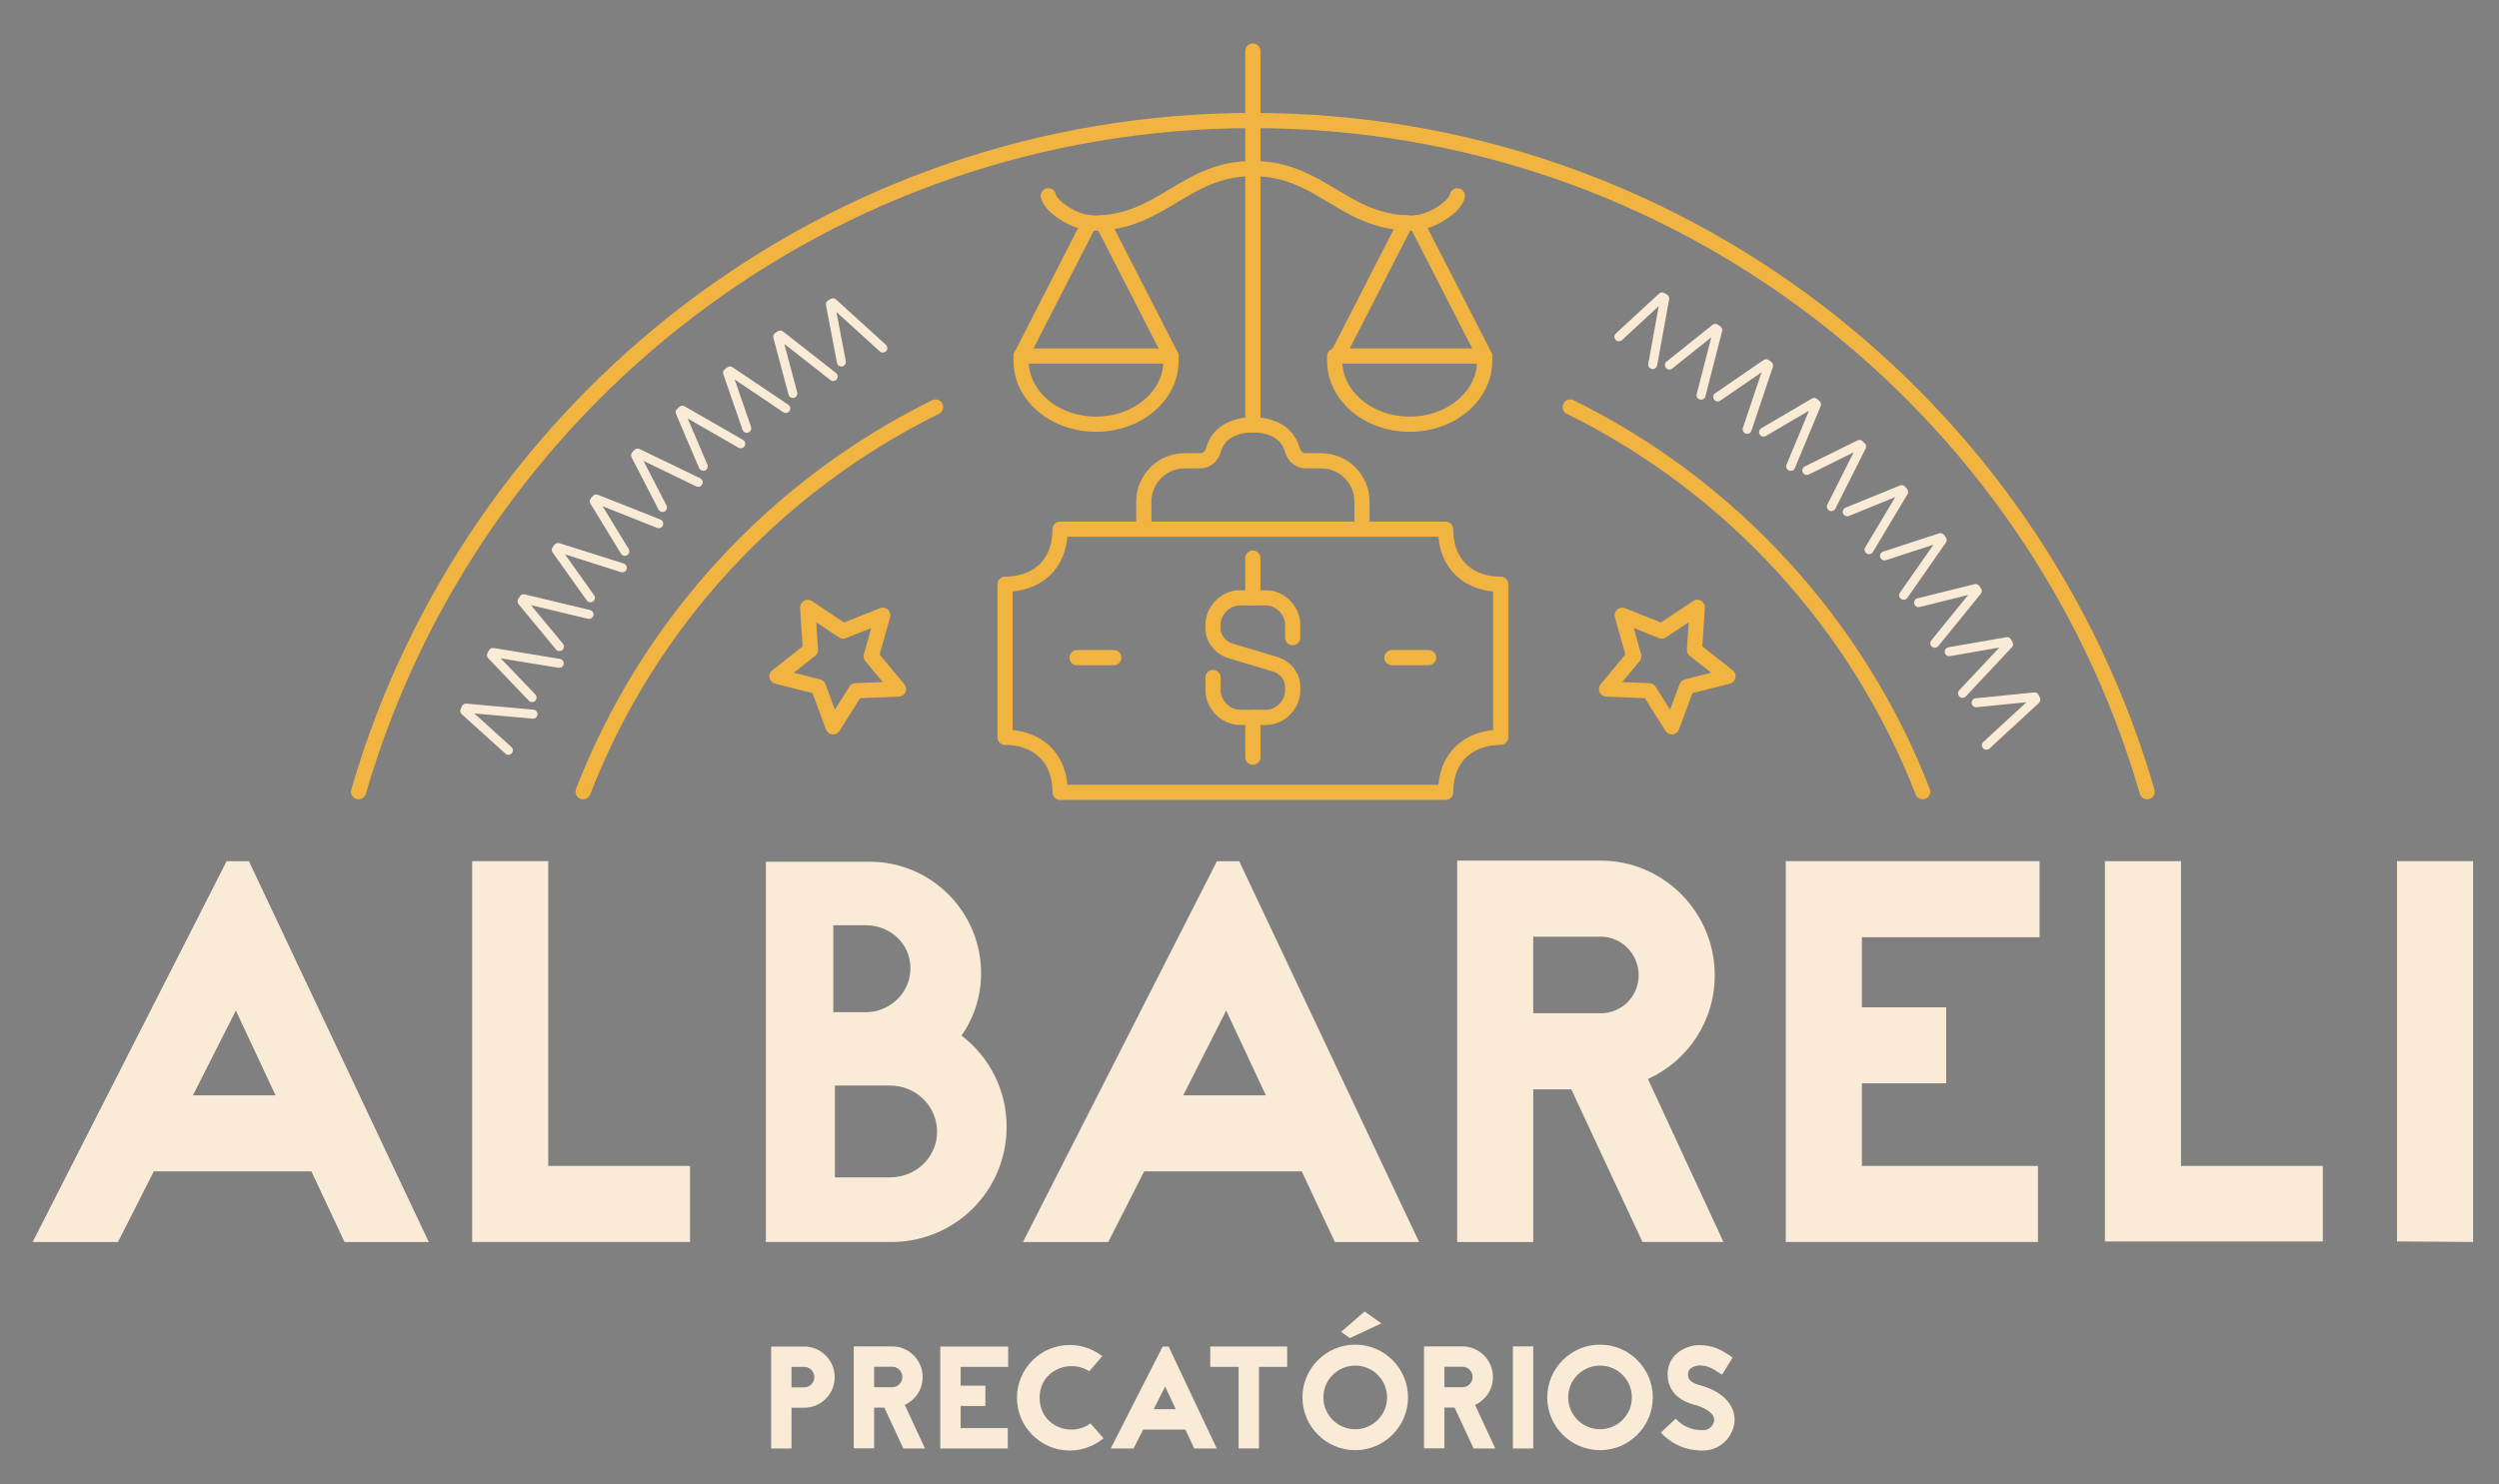 <?xml version="1.0" encoding="utf-8"?>
<!-- Generator: Adobe Illustrator 25.3.1, SVG Export Plug-In . SVG Version: 6.00 Build 0)  -->
<svg version="1.1" id="Layer_1" xmlns="http://www.w3.org/2000/svg" xmlns:xlink="http://www.w3.org/1999/xlink" x="0px" y="0px"
	 viewBox="0 0 657.63 390.73" style="enable-background:new 0 0 657.63 390.73;" xml:space="preserve">
<rect x="0" y="0" width="657.63" height="390.73" fill="#808080" stroke="none"/>
<style type="text/css">
	.st0{fill:#132D44;}
	.st1{fill:#FAEBD7;}
	.st2{fill:none;stroke:#F2B441;stroke-width:4;stroke-linecap:round;stroke-linejoin:round;stroke-miterlimit:10;}
</style>
<rect x="-2139.76" y="-124.38" class="st0" width="1433.39" height="806.28"/>
<rect x="-917.1" y="-1174.08" class="st1" width="1433.39" height="806.28"/>
<g>
	<path class="st2" d="M329.7,87.73"/>
	<g>
		<path class="st1" d="M81.95,308.34H40.48l-9.44,18.59H8.59l51.05-100.24h5.86l47.33,100.24H90.67L81.95,308.34z M72.51,288.32
			l-10.44-22.31l-11.3,22.31H72.51z"/>
		<path class="st1" d="M144.27,306.91h37.32v20.02h-57.34V226.68h20.02V306.91z"/>
		<path class="st1" d="M228.87,226.83c16.16,0,29.31,13.16,29.31,29.32c0,6.15-1.86,11.73-5.15,16.44
			c7.29,5.58,11.87,14.3,11.87,24.02c0,16.87-13.58,30.32-30.32,30.32h-33.03v-100.1H228.87z M228.01,266.44
			c5.58,0,11.58-4.58,11.58-11.58c0-7.01-6.01-11.3-11.58-11.3h-8.72v22.88H228.01z M234.3,309.91c6.72,0,12.3-5.29,12.3-12.01
			c0-6.72-5.58-12.15-12.3-12.15h-14.59v24.17H234.3z"/>
		<path class="st1" d="M342.56,308.34h-41.47l-9.44,18.59H269.2l51.05-100.24h5.86l47.33,100.24h-22.16L342.56,308.34z
			 M333.12,288.32l-10.44-22.31l-11.3,22.31H333.12z"/>
		<path class="st1" d="M432.23,326.93l-18.73-40.18h-10.01v40.18h-20.02V226.54h37.75c16.59,0,30.03,13.59,30.03,30.17
			c0,12.16-7.15,22.59-17.59,27.31l19.88,42.9H432.23z M403.48,246.56v20.16h17.73c5.58,0,10.01-4.43,10.01-10.01
			c0-5.58-4.43-10.15-10.01-10.15H403.48z"/>
		<path class="st1" d="M536.73,246.7h-46.76v18.45h22.19v20.02h-22.19v21.74h46.33v20.02h-66.35V226.68h66.78V246.7z"/>
		<path class="st1" d="M573.95,306.91h37.32v19.88h-57.34v-100.1h20.02V306.91z"/>
		<path class="st1" d="M630.79,326.78v-100.1h20.02v100.24L630.79,326.78z"/>
	</g>
	<g>
		<path class="st1" d="M140.38,186.81c0.65,0.06,1.13,0.63,1.07,1.29c-0.06,0.65-0.63,1.13-1.29,1.07l-15.36-1.38l9.78,8.84
			c0.38,0.34,0.49,0.89,0.29,1.35c-0.15,0.35-0.46,0.6-0.84,0.68c-0.37,0.08-0.76-0.02-1.04-0.28l-11.48-10.38
			c-0.38-0.34-0.49-0.89-0.29-1.35l0.32-0.73c0.2-0.47,0.68-0.75,1.19-0.71L140.38,186.81L140.38,186.81z"/>
		<path class="st1" d="M147.36,173.44c0.64,0.11,1.08,0.71,0.98,1.36s-0.71,1.08-1.36,0.98l-15.21-2.49l9.11,9.52
			c0.35,0.37,0.43,0.92,0.19,1.37c-0.18,0.34-0.5,0.57-0.88,0.62c-0.38,0.05-0.76-0.08-1.02-0.35l-10.69-11.18
			c-0.35-0.37-0.43-0.92-0.19-1.37l0.37-0.7c0.24-0.45,0.74-0.7,1.24-0.62L147.36,173.44L147.36,173.44z"/>
		<path class="st1" d="M155.28,160.58c0.64,0.15,1.03,0.79,0.88,1.42c-0.15,0.64-0.79,1.03-1.43,0.88l-14.99-3.58l8.4,10.15
			c0.32,0.39,0.36,0.95,0.09,1.38c-0.2,0.32-0.54,0.53-0.92,0.56c-0.38,0.02-0.75-0.13-0.99-0.43l-9.85-11.92
			c-0.32-0.39-0.36-0.95-0.09-1.38l0.42-0.67c0.27-0.43,0.78-0.65,1.28-0.53L155.28,160.58L155.28,160.58z"/>
		<path class="st1" d="M164.12,148.33c0.62,0.2,0.97,0.86,0.77,1.49s-0.86,0.97-1.49,0.77l-14.71-4.66l7.65,10.74
			c0.3,0.41,0.29,0.97-0.01,1.38c-0.22,0.31-0.58,0.49-0.96,0.49c-0.38,0-0.74-0.19-0.96-0.5l-8.98-12.61
			c-0.3-0.42-0.29-0.97,0.01-1.38l0.46-0.64c0.3-0.41,0.83-0.59,1.32-0.43L164.12,148.33L164.12,148.33z"/>
		<path class="st1" d="M173.79,136.75c0.61,0.24,0.9,0.93,0.66,1.54c-0.24,0.61-0.93,0.9-1.54,0.66l-14.33-5.69l6.86,11.25
			c0.27,0.43,0.22,0.99-0.11,1.38c-0.24,0.29-0.62,0.45-0.99,0.42c-0.38-0.03-0.72-0.24-0.92-0.56l-8.05-13.2
			c-0.27-0.43-0.22-0.99,0.11-1.38l0.51-0.6c0.33-0.39,0.87-0.53,1.34-0.34L173.79,136.75L173.79,136.75z"/>
		<path class="st1" d="M184.26,125.9c0.59,0.28,0.84,0.99,0.55,1.58c-0.28,0.59-0.99,0.84-1.58,0.55l-13.88-6.7l6.04,11.71
			c0.23,0.45,0.15,1-0.2,1.37c-0.27,0.27-0.65,0.4-1.02,0.35c-0.38-0.06-0.7-0.29-0.88-0.63l-7.08-13.75c-0.23-0.45-0.15-1,0.2-1.37
			l0.55-0.57c0.35-0.37,0.9-0.46,1.36-0.24L184.26,125.9L184.26,125.9z"/>
		<path class="st1" d="M195.52,115.79c0.57,0.33,0.76,1.05,0.44,1.61c-0.33,0.57-1.05,0.76-1.62,0.44l-13.37-7.68l5.18,12.12
			c0.2,0.47,0.08,1.01-0.3,1.35c-0.28,0.25-0.67,0.35-1.04,0.27c-0.37-0.08-0.68-0.34-0.83-0.69l-6.08-14.23
			c-0.2-0.47-0.08-1.01,0.3-1.35l0.59-0.53c0.38-0.34,0.94-0.4,1.38-0.14L195.52,115.79L195.52,115.79z"/>
		<path class="st1" d="M207.44,106.54c0.54,0.37,0.68,1.1,0.32,1.64c-0.37,0.54-1.1,0.69-1.64,0.32l-12.79-8.61l4.31,12.46
			c0.17,0.48,0.01,1.01-0.4,1.32c-0.3,0.23-0.7,0.31-1.06,0.2c-0.36-0.11-0.65-0.39-0.78-0.75l-5.05-14.62
			c-0.17-0.48-0.01-1.01,0.4-1.32l0.63-0.48c0.4-0.31,0.96-0.33,1.38-0.04L207.44,106.54L207.44,106.54z"/>
		<path class="st1" d="M219.99,98.18c0.51,0.4,0.6,1.15,0.2,1.66c-0.4,0.52-1.15,0.61-1.66,0.2l-12.14-9.51l3.4,12.74
			c0.13,0.49-0.07,1.01-0.49,1.29c-0.32,0.21-0.72,0.25-1.07,0.12c-0.36-0.13-0.62-0.43-0.72-0.8l-3.99-14.95
			c-0.13-0.49,0.07-1.01,0.49-1.29l0.66-0.44c0.43-0.28,0.98-0.26,1.38,0.05L219.99,98.18L219.99,98.18z"/>
		<path class="st1" d="M233.12,90.75c0.48,0.44,0.52,1.19,0.08,1.67c-0.44,0.48-1.19,0.52-1.67,0.08l-11.42-10.37l2.47,12.95
			c0.09,0.5-0.14,1-0.58,1.25c-0.33,0.19-0.73,0.2-1.08,0.04c-0.35-0.16-0.59-0.48-0.66-0.85l-2.9-15.2c-0.1-0.5,0.14-1,0.58-1.25
			l0.69-0.39c0.44-0.25,1-0.19,1.38,0.16L233.12,90.75L233.12,90.75z"/>
	</g>
	<g>
		<path class="st1" d="M436.09,96.18c-0.12,0.64-0.73,1.07-1.38,0.95c-0.64-0.12-1.07-0.73-0.95-1.38l2.75-15.18l-9.68,8.95
			c-0.37,0.35-0.93,0.41-1.37,0.17c-0.33-0.18-0.56-0.52-0.61-0.89c-0.05-0.38,0.09-0.75,0.37-1.01l11.37-10.5
			c0.37-0.35,0.92-0.41,1.37-0.17l0.69,0.38c0.45,0.24,0.69,0.75,0.6,1.25L436.09,96.18L436.09,96.18z"/>
		<path class="st1" d="M448.79,104.32c-0.16,0.63-0.81,1.01-1.44,0.85c-0.63-0.16-1.01-0.81-0.85-1.44l3.84-14.94l-10.3,8.23
			c-0.4,0.32-0.95,0.34-1.38,0.07c-0.32-0.21-0.52-0.55-0.54-0.93c-0.02-0.38,0.14-0.75,0.44-0.98l12.09-9.66
			c0.4-0.32,0.95-0.35,1.38-0.07l0.66,0.43c0.43,0.28,0.63,0.8,0.5,1.29L448.79,104.32L448.79,104.32z"/>
		<path class="st1" d="M460.91,113.37c-0.21,0.62-0.88,0.95-1.5,0.75c-0.62-0.21-0.95-0.88-0.75-1.5L463.57,98l-10.87,7.47
			c-0.42,0.29-0.98,0.27-1.38-0.03c-0.3-0.23-0.48-0.59-0.47-0.97c0.01-0.38,0.2-0.73,0.51-0.95l12.76-8.76
			c0.42-0.29,0.98-0.28,1.38,0.03l0.63,0.48c0.41,0.31,0.57,0.84,0.41,1.32L460.91,113.37L460.91,113.37z"/>
		<path class="st1" d="M472.32,123.23c-0.25,0.6-0.94,0.89-1.55,0.64c-0.6-0.25-0.89-0.94-0.64-1.55l5.93-14.23l-11.36,6.67
			c-0.44,0.26-0.99,0.21-1.38-0.13c-0.29-0.25-0.44-0.62-0.4-1c0.04-0.38,0.25-0.72,0.58-0.91l13.34-7.82
			c0.44-0.26,0.99-0.21,1.38,0.13l0.6,0.52c0.38,0.33,0.51,0.88,0.31,1.35L472.32,123.23L472.32,123.23z"/>
		<path class="st1" d="M482.99,133.89c-0.29,0.58-1,0.82-1.59,0.52c-0.58-0.29-0.82-1-0.52-1.59l6.93-13.76L476,124.9
			c-0.46,0.22-1,0.13-1.36-0.23c-0.27-0.27-0.39-0.65-0.33-1.03c0.06-0.38,0.3-0.7,0.64-0.87l13.87-6.85c0.46-0.23,1-0.13,1.36,0.23
			l0.56,0.56c0.36,0.36,0.45,0.91,0.22,1.37L482.99,133.89L482.99,133.89z"/>
		<path class="st1" d="M492.88,145.29c-0.34,0.56-1.06,0.75-1.62,0.41c-0.56-0.34-0.75-1.06-0.41-1.62l7.91-13.24l-12.2,4.98
			c-0.47,0.19-1.01,0.06-1.34-0.32c-0.25-0.29-0.34-0.68-0.25-1.05c0.09-0.37,0.35-0.67,0.7-0.82l14.33-5.84
			c0.47-0.19,1.01-0.06,1.34,0.32l0.52,0.6c0.33,0.39,0.38,0.94,0.12,1.38L492.88,145.29L492.88,145.29z"/>
		<path class="st1" d="M501.93,157.37c-0.37,0.53-1.11,0.67-1.65,0.29c-0.54-0.37-0.67-1.11-0.29-1.65l8.83-12.64l-12.53,4.09
			c-0.48,0.16-1.01-0.01-1.32-0.42c-0.23-0.31-0.29-0.7-0.18-1.07c0.11-0.36,0.4-0.65,0.76-0.77l14.71-4.8
			c0.48-0.16,1.01,0.01,1.32,0.42l0.47,0.63c0.3,0.41,0.31,0.97,0.02,1.38L501.93,157.37L501.93,157.37z"/>
		<path class="st1" d="M510.08,170.07c-0.41,0.51-1.16,0.59-1.67,0.17c-0.51-0.41-0.58-1.16-0.17-1.67l9.72-11.97l-12.79,3.18
			c-0.49,0.12-1.01-0.08-1.28-0.51c-0.2-0.32-0.24-0.72-0.1-1.07c0.14-0.35,0.44-0.62,0.81-0.71l15.02-3.73
			c0.49-0.12,1.01,0.08,1.28,0.51l0.43,0.67c0.27,0.43,0.24,0.99-0.08,1.38L510.08,170.07L510.08,170.07z"/>
		<path class="st1" d="M517.31,183.32c-0.45,0.48-1.2,0.5-1.67,0.05c-0.48-0.45-0.5-1.2-0.05-1.67l10.55-11.25l-12.99,2.26
			c-0.5,0.09-1-0.16-1.24-0.6c-0.18-0.33-0.19-0.74-0.02-1.08c0.17-0.34,0.49-0.59,0.86-0.65l15.24-2.65c0.5-0.09,1,0.16,1.24,0.6
			l0.38,0.7c0.24,0.45,0.17,1-0.18,1.37L517.31,183.32L517.31,183.32z"/>
		<path class="st1" d="M523.54,197.04c-0.48,0.44-1.23,0.41-1.67-0.07c-0.44-0.48-0.41-1.23,0.07-1.67l11.33-10.45l-13.11,1.31
			c-0.51,0.05-0.99-0.23-1.2-0.69c-0.16-0.35-0.14-0.75,0.05-1.08c0.19-0.33,0.53-0.55,0.91-0.59l15.39-1.53
			c0.51-0.05,0.99,0.23,1.19,0.69l0.33,0.72c0.21,0.46,0.1,1.01-0.28,1.36L523.54,197.04L523.54,197.04z"/>
	</g>
	<g>
		<path class="st1" d="M211.62,354.44c4.44,0,8.04,3.64,8.04,8.08c0,4.44-3.6,8.04-8.04,8.04h-3.33v10.72h-5.36v-26.83H211.62z
			 M211.62,365.2c1.45,0,2.68-1.19,2.68-2.68c0-1.49-1.22-2.72-2.68-2.72h-3.33v5.4H211.62z"/>
		<path class="st1" d="M237.72,381.27l-5.01-10.75h-2.68v10.72h-5.36v-26.83h10.1c4.44,0,8.04,3.64,8.04,8.08
			c0,3.25-1.91,6.05-4.71,7.31l5.32,11.48H237.72z M230.03,359.76v5.4h4.75c1.49,0,2.68-1.19,2.68-2.68c0-1.49-1.19-2.72-2.68-2.72
			H230.03z"/>
		<path class="st1" d="M265.32,359.8H252.8v4.94h6.51v5.36h-6.51v5.82h12.4v5.36h-17.76v-26.83h17.87V359.8z"/>
		<path class="st1" d="M286.64,360.95c-5.21-3.37-13.05-0.23-13.05,6.97c0,7.54,8.3,10.56,13.36,6.74l3.44,3.94
			c-2.41,1.99-5.51,3.22-8.88,3.22c-7.65,0-13.89-6.24-13.89-13.89s6.24-13.89,13.89-13.89c3.21,0,6.2,1.11,8.57,2.95L286.64,360.95
			z"/>
		<path class="st1" d="M311.94,376.3h-11.1l-2.53,4.98h-6.01l13.66-26.83h1.57l12.67,26.83h-5.93L311.94,376.3z M309.41,370.94
			l-2.79-5.97l-3.02,5.97H309.41z"/>
		<path class="st1" d="M338.73,354.44v5.36h-7.42v21.47h-5.36V359.8h-7.46v-5.36H338.73z"/>
		<path class="st1" d="M403.49,354.41v26.87h-5.36v-26.87"/>
		<path class="st1" d="M370.53,367.84c0,7.65-6.24,13.89-13.89,13.89c-7.65,0-13.89-6.24-13.89-13.89c0-7.65,6.24-13.89,13.89-13.89
			C364.29,353.95,370.53,360.18,370.53,367.84z M348.26,367.84c0,4.63,3.75,8.38,8.38,8.38s8.38-3.75,8.38-8.38
			s-3.75-8.38-8.38-8.38S348.26,363.21,348.26,367.84z M355.22,352.22l8.3-3.86l-4.4-3.14l-6.2,5.36L355.22,352.22z"/>
		<path class="st1" d="M387.79,381.27l-5.01-10.75h-2.68v10.72h-5.36v-26.83h10.1c4.44,0,8.04,3.64,8.04,8.08
			c0,3.25-1.91,6.05-4.71,7.31l5.32,11.48H387.79z M380.1,359.76v5.4h4.75c1.49,0,2.68-1.19,2.68-2.68c0-1.49-1.19-2.72-2.68-2.72
			H380.1z"/>
		<path class="st1" d="M434.95,367.84c0,7.65-6.24,13.89-13.89,13.89s-13.89-6.24-13.89-13.89c0-7.65,6.24-13.89,13.89-13.89
			S434.95,360.18,434.95,367.84z M412.68,367.84c0,4.63,3.75,8.38,8.38,8.38s8.38-3.75,8.38-8.38s-3.75-8.38-8.38-8.38
			S412.68,363.21,412.68,367.84z"/>
		<path class="st1" d="M446.36,369.91c-0.88-0.23-2.53-0.65-4.06-1.68c-2.14-1.42-3.33-3.48-3.44-6.05
			c-0.11-2.14,0.57-4.02,1.95-5.47c1.99-2.07,4.86-2.64,6.24-2.64c3.9,0,6.08,1.42,8.04,2.68l0.88,0.57l-2.79,4.55l-0.96-0.61
			c-1.72-1.11-2.83-1.84-5.17-1.84c-0.35,0-1.68,0.27-2.37,1c-0.23,0.23-0.5,0.65-0.46,1.53c0.04,1.38,0.99,2.14,3.44,2.76
			c0.31,0.08,0.54,0.15,0.77,0.23c2.56,0.88,4.55,2.07,5.93,3.56c1.38,1.53,2.11,3.33,2.11,5.24c0,1.88-0.8,3.83-2.14,5.32
			c-1.57,1.76-3.75,2.76-6.16,2.76c-1.19,0-2.79-0.08-4.71-0.65c-2.41-0.77-4.55-2.11-6.39-4.06l3.9-3.67
			c2.83,3.02,6.01,3.02,7.2,3.02c2.22,0,2.95-2.03,2.95-2.72c0-1.45-1.65-2.79-4.44-3.75l-0.12-0.04L446.36,369.91z"/>
	</g>
	<g>
		<path class="st2" d="M94.36,208.39C123.94,106.34,218.11,31.73,329.7,31.73s205.76,74.6,235.34,176.66"/>
		<path class="st2" d="M153.44,208.39c17.16-44.24,50.5-80.41,92.75-101.25"/>
		<path class="st2" d="M413.22,107.14c42.25,20.85,75.59,57.01,92.75,101.25"/>
	</g>
	<line class="st2" x1="369.9" y1="58.63" x2="351.93" y2="93.72"/>
	<line class="st2" x1="286.67" y1="58.64" x2="268.7" y2="93.72"/>
	<line class="st2" x1="290.2" y1="58.63" x2="308.17" y2="93.72"/>
	<path class="st2" d="M268.7,93.72V95c0,9.2,8.84,16.66,19.73,16.66c10.9,0,19.73-7.46,19.73-16.66v-1.28H268.7z"/>
	<path class="st2" d="M275.88,51.54c0.41,2.65,6.73,7.18,11.96,7.18c17.94,0,23.92-14.35,41.86-14.35"/>
	<line class="st2" x1="372.73" y1="58.64" x2="390.7" y2="93.72"/>
	<path class="st2" d="M390.7,93.72V95c0,9.2-8.84,16.66-19.73,16.66c-10.9,0-19.73-7.46-19.73-16.66v-1.28H390.7z"/>
	<path class="st2" d="M383.52,51.54c-0.41,2.65-6.73,7.18-11.96,7.18c-17.94,0-23.92-14.35-41.86-14.35"/>
	<line class="st2" x1="329.7" y1="13.44" x2="329.7" y2="111.83"/>
	<path class="st2" d="M301,139.27v-7.22c0-5.95,4.82-10.76,10.76-10.76h4.06c1.7,0,3.05-1.22,3.51-2.86
		c1.25-4.56,5.43-6.59,10.38-6.59s9.13,2.04,10.38,6.59c0.45,1.64,1.81,2.86,3.51,2.86h4.06c5.95,0,10.76,4.82,10.76,10.76v7.22"/>
	<g>
		<path class="st2" d="M319.22,178.35v3.49c0,3.47,3.21,6.99,7.06,6.99h6.91c3.86,0,6.99-3.51,6.99-6.99v-1.06
			c0-2.71-1.89-5.11-4.74-5.97l-11.43-3.42c-2.85-0.86-4.8-3.26-4.8-5.97v-1.06c0-3.47,3.13-6.99,6.99-6.99h6.99
			c3.86,0,6.99,3.51,6.99,6.99v3.49"/>
		<line class="st2" x1="329.7" y1="157.39" x2="329.7" y2="146.91"/>
		<line class="st2" x1="329.7" y1="188.83" x2="329.7" y2="199.31"/>
	</g>
	<line class="st2" x1="293.11" y1="173.11" x2="283.45" y2="173.11"/>
	<path class="st2" d="M332.12,208.57c0,0,40.91,0,48.31,0c0-9.66,6.49-14.49,14.49-14.49v-40.29c-8,0-14.49-4.83-14.49-14.49h-48.31
		h-53.14c0,9.66-6.49,14.49-14.49,14.49v40.29c8,0,14.49,4.83,14.49,14.49C286.38,208.57,332.12,208.57,332.12,208.57z"/>
	<line class="st2" x1="366.29" y1="173.11" x2="375.95" y2="173.11"/>
	<polygon class="st2" points="212.55,159.88 221.88,166.11 232.3,161.95 229.26,172.75 236.43,181.38 225.22,181.82 219.23,191.31 
		215.34,180.78 204.47,178.02 213.28,171.07 	"/>
	<polygon class="st2" points="446.65,159.88 445.92,171.07 454.73,178.02 443.86,180.78 439.97,191.31 433.98,181.82 422.77,181.38 
		429.94,172.75 426.9,161.95 437.32,166.11 	"/>
</g>
</svg>
